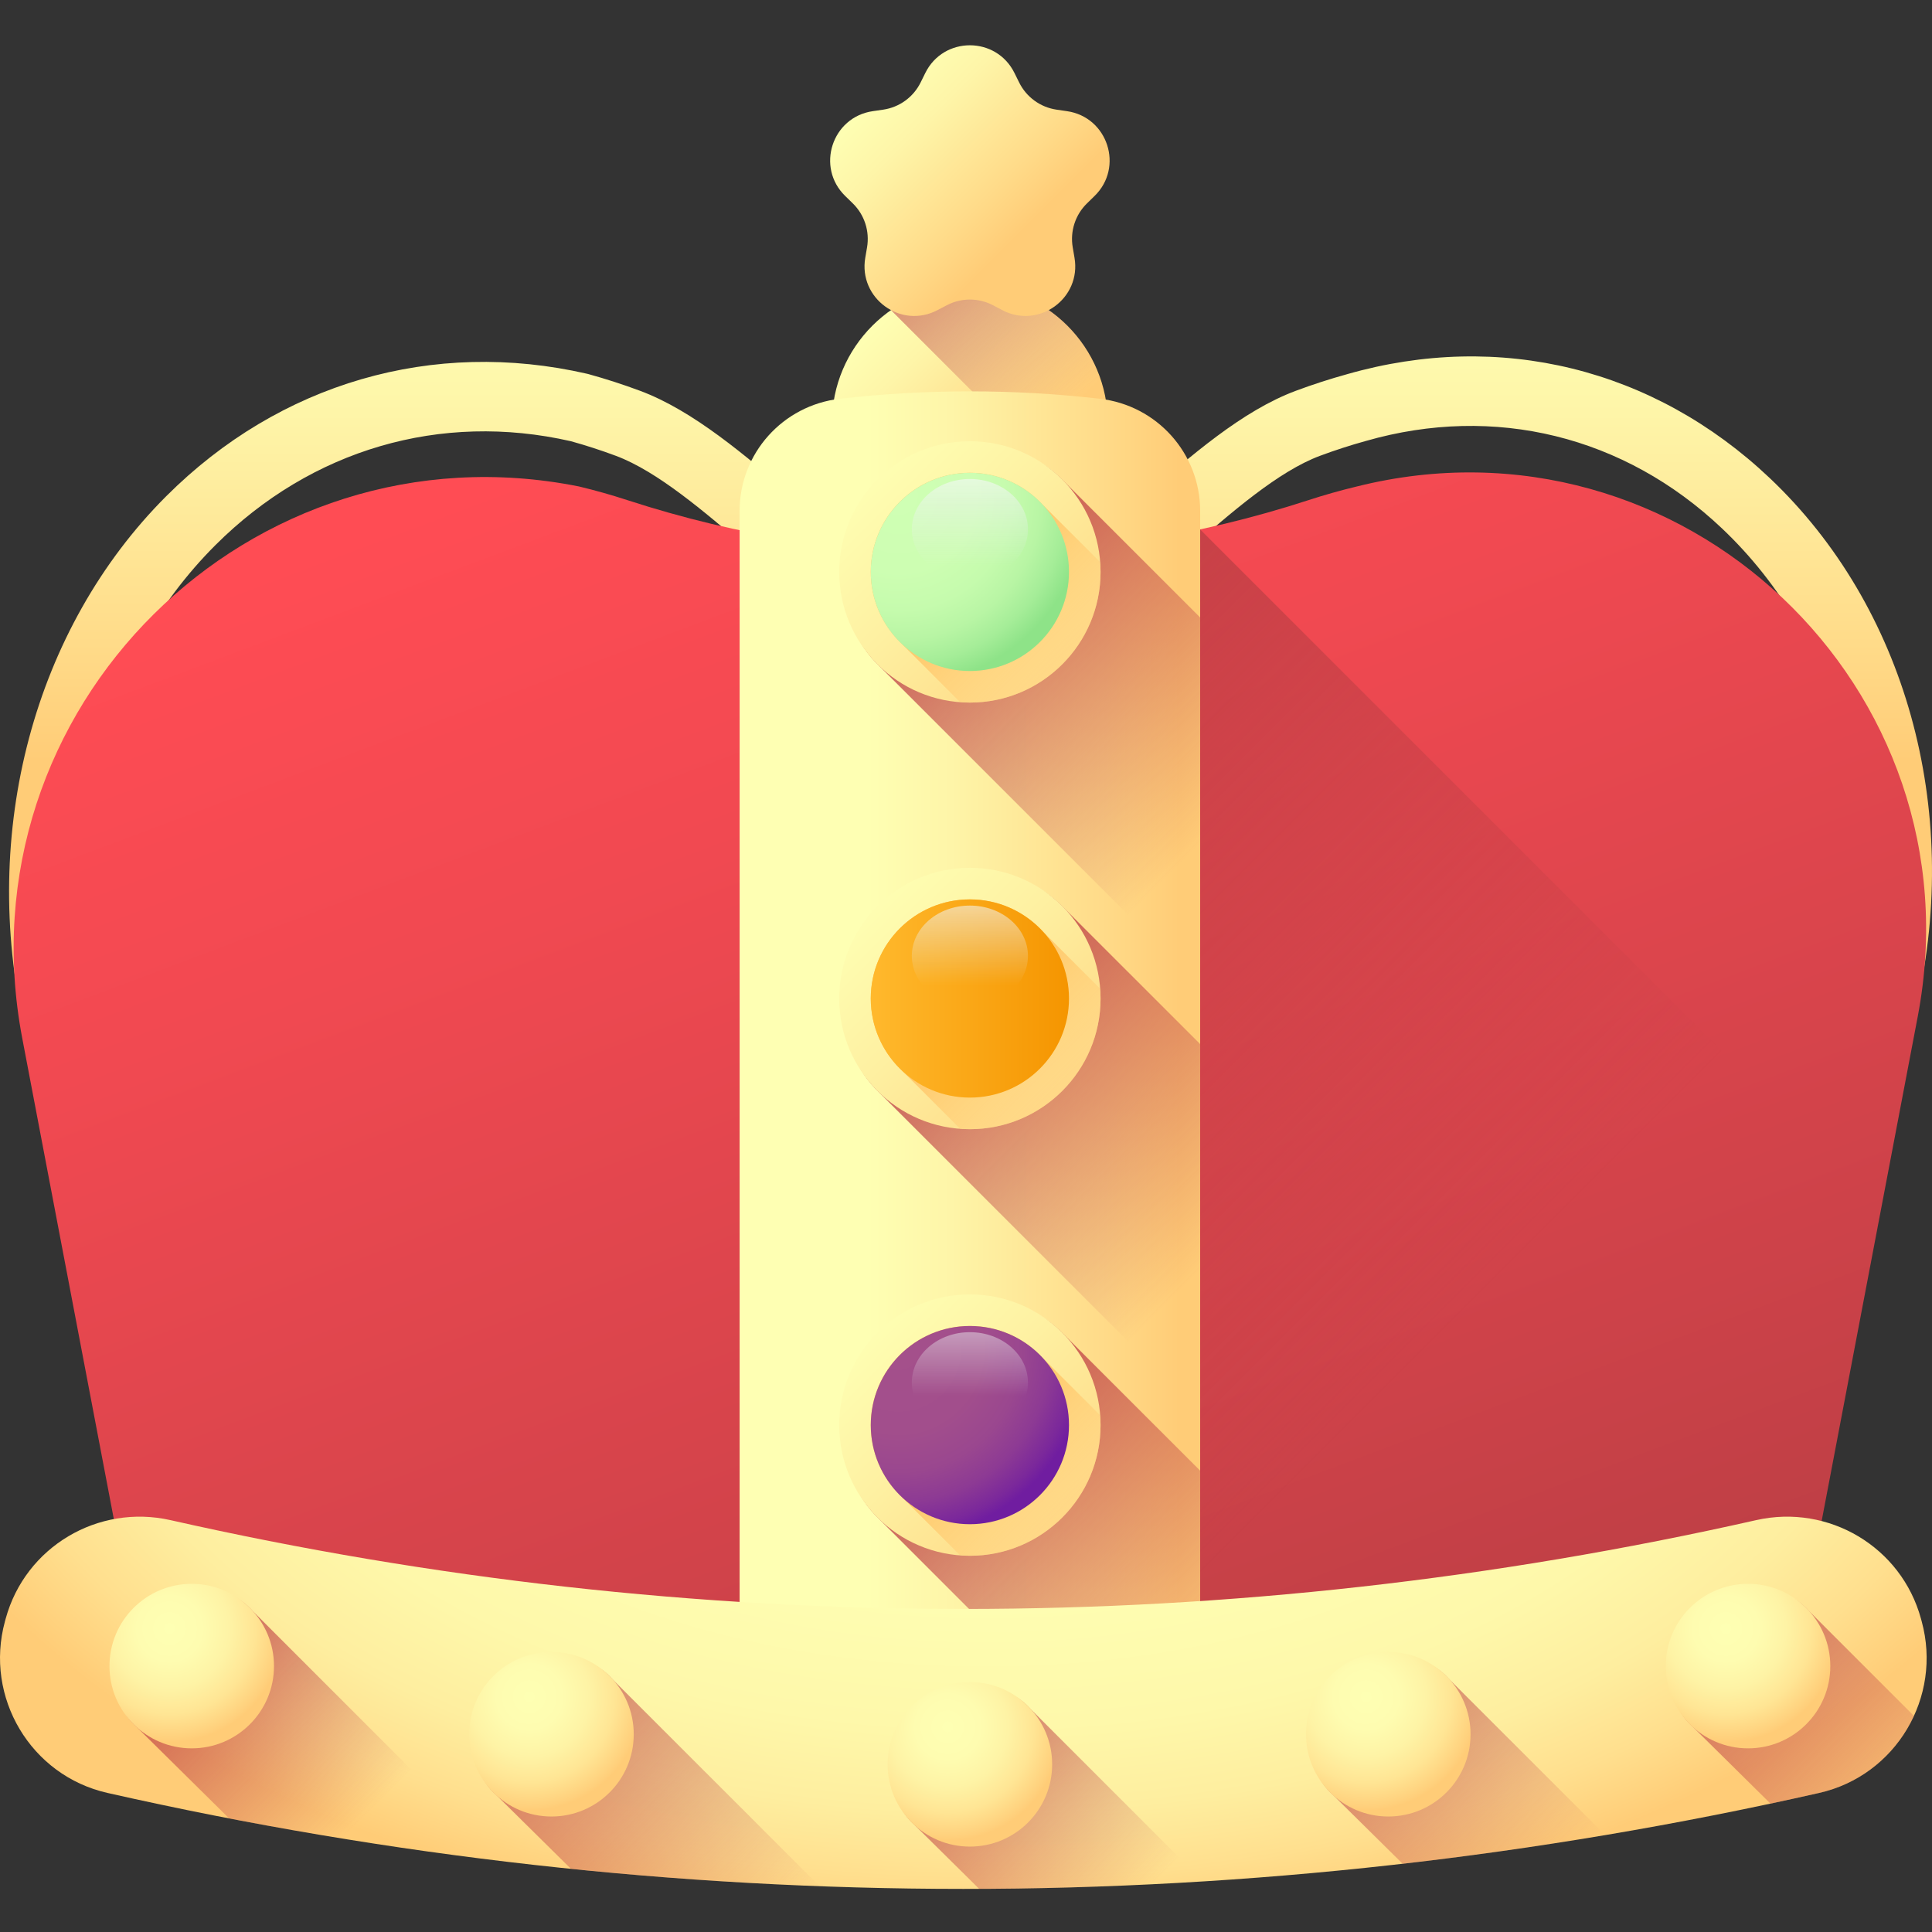 <svg height="512pt" viewBox="0 -12 512 512" width="512pt" xmlns="http://www.w3.org/2000/svg" xmlns:xlink="http://www.w3.org/1999/xlink"><rect x="0" y="-12" width="512" height="512" fill="#333333" stroke="none"/><linearGradient id="a"><stop offset="0" stop-color="#feffb3"/><stop offset=".271" stop-color="#fef5a8"/><stop offset=".752" stop-color="#ffdb89"/><stop offset="1" stop-color="#fc7"/></linearGradient><linearGradient id="b" gradientUnits="userSpaceOnUse" x1="257.202" x2="257.202" xlink:href="#a" y1="63.475" y2="189.816"/><linearGradient id="c" gradientUnits="userSpaceOnUse" x1="189.995" x2="325.956" y1="93.716" y2="454.947"><stop offset="0" stop-color="#ff4c54"/><stop offset=".279" stop-color="#f14951"/><stop offset=".803" stop-color="#cd4249"/><stop offset="1" stop-color="#be3f45"/></linearGradient><linearGradient id="d"><stop offset="0" stop-color="#be3f45" stop-opacity="0"/><stop offset="1" stop-color="#be3f45"/></linearGradient><linearGradient id="e" gradientUnits="userSpaceOnUse" x1="373.55" x2="206.374" xlink:href="#d" y1="351.151" y2="183.975"/><linearGradient id="f" gradientUnits="userSpaceOnUse" x1="231.029" x2="268.619" xlink:href="#a" y1="74.173" y2="111.763"/><linearGradient id="g" gradientUnits="userSpaceOnUse" x1="280.979" x2="222.387" xlink:href="#d" y1="97.032" y2="29.256"/><linearGradient id="h" gradientUnits="userSpaceOnUse" x1="229.608" x2="312.55" xlink:href="#a" y1="276.962" y2="276.962"/><linearGradient id="i" gradientUnits="userSpaceOnUse" x1="323.594" x2="240.434" xlink:href="#d" y1="432.236" y2="349.076"/><linearGradient id="j"><stop offset="0" stop-color="#feffb3"/><stop offset=".354" stop-color="#fef0a1"/><stop offset="1" stop-color="#fc7"/></linearGradient><linearGradient id="k" gradientUnits="userSpaceOnUse" x1="230.131" x2="297.589" xlink:href="#j" y1="338.756" y2="406.214"/><linearGradient id="l"><stop offset="0" stop-color="#ffe7a5" stop-opacity="0"/><stop offset="1" stop-color="#ffbf5c"/></linearGradient><linearGradient id="m" gradientUnits="userSpaceOnUse" x1="300.68" x2="253.612" xlink:href="#l" y1="409.304" y2="362.236"/><radialGradient id="n" cx="238.176" cy="345.549" gradientUnits="userSpaceOnUse" r="50.324"><stop offset="0" stop-color="#a4508b"/><stop offset=".439" stop-color="#a24e8c"/><stop offset=".646" stop-color="#9a478f"/><stop offset=".805" stop-color="#8d3a94"/><stop offset=".939" stop-color="#7b289b"/><stop offset="1" stop-color="#701da0"/></radialGradient><linearGradient id="o"><stop offset=".001" stop-color="#e7eeed" stop-opacity="0"/><stop offset=".429" stop-color="#eef3f2" stop-opacity=".427"/><stop offset="1" stop-color="#fff"/></linearGradient><linearGradient id="p" gradientUnits="userSpaceOnUse" x1="257.04" x2="257.04" xlink:href="#o" y1="357.918" y2="321.429"/><linearGradient id="q" gradientUnits="userSpaceOnUse" x1="323.594" x2="240.434" xlink:href="#d" y1="319.184" y2="236.023"/><linearGradient id="r" gradientUnits="userSpaceOnUse" x1="230.131" x2="297.589" xlink:href="#j" y1="225.702" y2="293.16"/><linearGradient id="s" gradientUnits="userSpaceOnUse" x1="300.68" x2="253.612" xlink:href="#l" y1="296.251" y2="249.183"/><linearGradient id="t" gradientUnits="userSpaceOnUse" x1="230.766" x2="283.293" y1="252.613" y2="252.613"><stop offset="0" stop-color="#ffb92d"/><stop offset="1" stop-color="#f59500"/></linearGradient><linearGradient id="u" gradientUnits="userSpaceOnUse" x1="257.04" x2="257.04" xlink:href="#o" y1="249.132" y2="212.643"/><linearGradient id="v" gradientUnits="userSpaceOnUse" x1="323.594" x2="240.434" xlink:href="#d" y1="206.131" y2="122.971"/><linearGradient id="w" gradientUnits="userSpaceOnUse" x1="230.131" x2="297.589" xlink:href="#j" y1="112.649" y2="180.107"/><linearGradient id="x" gradientUnits="userSpaceOnUse" x1="300.68" x2="253.612" xlink:href="#l" y1="183.198" y2="136.129"/><radialGradient id="y" cx="238.176" cy="119.442" gradientUnits="userSpaceOnUse" r="50.324"><stop offset="0" stop-color="#cfffb4"/><stop offset=".403" stop-color="#cdfeb2"/><stop offset=".601" stop-color="#c5fbad"/><stop offset=".756" stop-color="#b8f5a4"/><stop offset=".886" stop-color="#a5ed98"/><stop offset="1" stop-color="#8ee388"/></radialGradient><linearGradient id="z" gradientUnits="userSpaceOnUse" x1="257.04" x2="257.04" xlink:href="#o" y1="137.945" y2="101.456"/><radialGradient id="A" cx="260.239" cy="336.217" gradientTransform="matrix(1.004 0 0 .59 -0 127.516)" gradientUnits="userSpaceOnUse" r="299.065"><stop offset="0" stop-color="#feffb3"/><stop offset=".498" stop-color="#fefdb1"/><stop offset=".678" stop-color="#fef8aa"/><stop offset=".806" stop-color="#feee9f"/><stop offset=".908" stop-color="#ffdf8e"/><stop offset=".996" stop-color="#ffcd78"/><stop offset="1" stop-color="#fc7"/></radialGradient><linearGradient id="B" gradientUnits="userSpaceOnUse" x1="202.324" x2="107.063" xlink:href="#d" y1="503.769" y2="408.508"/><linearGradient id="C" gradientUnits="userSpaceOnUse" x1="93.718" x2="33.695" xlink:href="#d" y1="472.433" y2="412.41"/><linearGradient id="D" gradientUnits="userSpaceOnUse" x1="297.169" x2="231.267" xlink:href="#d" y1="495.699" y2="429.797"/><linearGradient id="E"><stop offset="0" stop-color="#feffb3"/><stop offset=".287" stop-color="#fefcb0"/><stop offset=".529" stop-color="#fef3a5"/><stop offset=".753" stop-color="#ffe594"/><stop offset=".966" stop-color="#ffd07c"/><stop offset="1" stop-color="#fc7"/></linearGradient><radialGradient id="F" cx="251.157" cy="445.624" gradientUnits="userSpaceOnUse" r="30.151" xlink:href="#E"/><radialGradient id="G" cx="140.276" cy="437.654" gradientUnits="userSpaceOnUse" r="30.151" xlink:href="#E"/><linearGradient id="H" gradientUnits="userSpaceOnUse" x1="409.829" x2="335.397" xlink:href="#d" y1="489.51" y2="415.077"/><radialGradient id="I" cx="362.039" cy="437.654" gradientUnits="userSpaceOnUse" r="30.151" xlink:href="#E"/><radialGradient id="J" cx="44.939" cy="419.59" gradientUnits="userSpaceOnUse" r="30.151" xlink:href="#E"/><linearGradient id="K" gradientUnits="userSpaceOnUse" x1="509.298" x2="433.62" xlink:href="#d" y1="475.578" y2="399.901"/><radialGradient id="L" cx="457.376" cy="419.59" gradientUnits="userSpaceOnUse" r="30.151" xlink:href="#E"/><linearGradient id="M" gradientUnits="userSpaceOnUse" x1="230.897" x2="268.678" xlink:href="#a" y1="13.814" y2="51.596"/><path d="m469.586 422.488h-426.062l-37.023-161.938c-11.883-51.996 2.52-106.059 37.594-141.09 30.016-29.984 70.66-41.789 111.504-32.406l.383.098c4.582 1.262 9.176 2.75 13.652 4.418 14.09 5.258 27.859 17.07 41.176 28.496 15.938 13.68 32.418 27.82 46.223 27.82 13.711 0 29.82-14.055 45.398-27.652 13.172-11.492 26.793-23.379 40.965-28.664 4.457-1.664 9.035-3.145 13.602-4.406 40.449-11.59 81.262-1.562 111.98 27.508 35.961 34.039 50.902 87.57 39 139.699zm-411.406-18.383h396.746l35.125-153.824c10.465-45.82-2.453-92.668-33.715-122.254-25.883-24.504-60.262-32.949-94.316-23.18l-.094.027c-4.062 1.121-8.137 2.441-12.109 3.922-11.031 4.113-23.367 14.879-35.301 25.293-18.129 15.82-36.879 32.18-57.484 32.18-20.609 0-39.719-16.395-58.195-32.254-12.098-10.375-24.602-21.109-35.629-25.219-3.91-1.457-7.918-2.762-11.918-3.867-34.484-7.863-68.809 2.172-94.203 27.539-30.637 30.598-43.152 78.105-32.66 123.984zm0 0" fill="url(#b)"/><path d="m359.586 116.918c-4.344 1.043-8.613 2.25-12.805 3.617-58.656 19.098-121.883 19.098-180.535 0-4.191-1.367-8.465-2.574-12.809-3.617-87.125-17.426-164.172 58.918-147.547 146.199l28.605 150.18h444.031l29.703-155.941c16.582-87.039-62.684-161.93-148.645-140.438zm0 0" fill="url(#c)"/><path d="m318.039 128.293-.004-.008c-16.395 3.539-33.02 5.652-49.691 6.328v278.684h210.184l19.926-104.594zm0 0" fill="url(#e)"/><path d="m293.586 100.172c0 20.191-16.367 36.559-36.555 36.559-20.191 0-36.559-16.367-36.559-36.559 0-20.188 16.367-36.555 36.559-36.555 20.188 0 36.555 16.367 36.555 36.555zm0 0" fill="url(#f)"/><path d="m286.996 121.07c4.141-5.922 6.59-13.117 6.59-20.895 0-20.191-16.367-36.559-36.559-36.559-7.777 0-14.973 2.449-20.895 6.59zm0 0" fill="url(#g)"/><path d="m318.055 123.395v336.875c-40.656 2.516-81.383 2.586-122.051.211v-337.086c0-15.223 11.438-27.98 26.574-29.719 11.301-1.301 22.797-1.961 34.453-1.961 11.652 0 23.152.66 34.449 1.961 15.137 1.738 26.574 14.5 26.574 29.719zm0 0" fill="url(#h)"/><path d="m318.055 377.746v97.891l-85-84.996c-6.555-6.312-8.652-13.145-8.652-22.961 0-19.141 15.504-34.637 34.637-34.637 9.816 0 16.645 2.102 22.957 8.656 0 0 21.164 21.156 36.059 36.047zm0 0" fill="url(#i)"/><path d="m291.66 365.664c0 19.129-15.504 34.633-34.629 34.633-19.129 0-34.633-15.504-34.633-34.633 0-19.125 15.504-34.633 34.633-34.633 19.125 0 34.629 15.508 34.629 34.633zm0 0" fill="url(#k)"/><path d="m291.66 365.664c0-.879-.066-1.742-.129-2.605l-15.559-15.559c-4.781-4.98-11.492-8.098-18.941-8.098-14.508 0-26.266 11.758-26.266 26.262 0 7.453 3.117 14.16 8.102 18.941l15.559 15.559c.863.066 1.723.133 2.605.133 19.125 0 34.629-15.504 34.629-34.633zm0 0" fill="url(#m)"/><path d="m283.293 365.664c0 14.504-11.758 26.266-26.262 26.266-14.508 0-26.266-11.762-26.266-26.266 0-14.504 11.758-26.262 26.266-26.262 14.504 0 26.262 11.758 26.262 26.262zm0 0" fill="url(#n)"/><path d="m272.418 354.367c0-7.359-6.891-13.324-15.387-13.324-8.5 0-15.387 5.965-15.387 13.324 0 7.359 6.887 13.324 15.387 13.324 8.496 0 15.387-5.965 15.387-13.324zm0 0" fill="url(#p)"/><path d="m318.055 264.691v97.891l-85-84.996c-6.555-6.312-8.652-13.141-8.652-22.957 0-19.145 15.504-34.637 34.637-34.637 9.816 0 16.645 2.098 22.957 8.656 0 0 21.164 21.152 36.059 36.043zm0 0" fill="url(#q)"/><path d="m291.66 252.613c0 19.125-15.504 34.633-34.629 34.633-19.129 0-34.633-15.508-34.633-34.633 0-19.129 15.504-34.633 34.633-34.633 19.125 0 34.629 15.504 34.629 34.633zm0 0" fill="url(#r)"/><path d="m291.66 252.613c0-.879-.066-1.742-.129-2.605l-15.559-15.559c-4.781-4.984-11.492-8.098-18.941-8.098-14.508 0-26.266 11.758-26.266 26.262 0 7.449 3.117 14.16 8.102 18.941l15.559 15.559c.863.062 1.723.133 2.605.133 19.125-.004 34.629-15.508 34.629-34.633zm0 0" fill="url(#s)"/><path d="m283.293 252.613c0 14.504-11.758 26.262-26.262 26.262-14.508 0-26.266-11.758-26.266-26.262 0-14.504 11.758-26.266 26.266-26.266 14.504 0 26.262 11.762 26.262 26.266zm0 0" fill="url(#t)"/><path d="m272.418 241.316c0-7.363-6.891-13.328-15.387-13.328-8.5 0-15.387 5.965-15.387 13.328 0 7.359 6.887 13.324 15.387 13.324 8.496 0 15.387-5.965 15.387-13.324zm0 0" fill="url(#u)"/><path d="m318.055 151.641v97.891l-85-84.996c-6.555-6.312-8.652-13.141-8.652-22.961 0-19.141 15.504-34.633 34.637-34.633 9.816 0 16.645 2.098 22.957 8.652 0 0 21.164 21.156 36.059 36.047zm0 0" fill="url(#v)"/><path d="m291.66 139.559c0 19.129-15.504 34.633-34.629 34.633-19.129 0-34.633-15.504-34.633-34.633 0-19.125 15.504-34.629 34.633-34.629 19.125 0 34.629 15.504 34.629 34.629zm0 0" fill="url(#w)"/><path d="m291.66 139.559c0-.879-.066-1.742-.129-2.602l-15.559-15.559c-4.781-4.984-11.492-8.102-18.941-8.102-14.508 0-26.266 11.758-26.266 26.266 0 7.449 3.117 14.16 8.102 18.938l15.559 15.562c.863.062 1.723.129 2.605.129 19.125 0 34.629-15.504 34.629-34.633zm0 0" fill="url(#x)"/><path d="m283.293 139.559c0 14.508-11.758 26.266-26.262 26.266-14.508 0-26.266-11.758-26.266-26.266 0-14.504 11.758-26.262 26.266-26.262 14.504 0 26.262 11.758 26.262 26.262zm0 0" fill="url(#y)"/><path d="m272.418 128.262c0-7.359-6.891-13.324-15.387-13.324-8.5 0-15.387 5.965-15.387 13.324s6.887 13.328 15.387 13.328c8.496 0 15.387-5.969 15.387-13.328zm0 0" fill="url(#z)"/><path d="m509.266 417.668c-.066-.238-.133-.477-.195-.715-5.199-19.004-24.445-30.438-43.664-26.102-139.059 31.383-281.18 31.383-420.234 0-19.219-4.336-38.465 7.098-43.664 26.102-.062.238-.129.477-.195.715-5.504 20.125 6.82 40.883 27.176 45.48 149.992 33.91 303.609 33.91 453.605 0 20.352-4.598 32.68-25.355 27.172-45.48zm0 0" fill="url(#A)"/><path d="m217.172 487.859c-21.977-.809-43.938-2.34-65.863-4.598l-19.699-19.461c-4.449-3.984-5.258-7.762-5.258-14.195 0-12.047 9.754-21.805 21.805-21.805 6.445 0 10.211.801 14.207 5.262zm0 0" fill="url(#B)"/><path d="m133.277 481.254c-24.242-2.906-48.434-6.691-72.543-11.348l-24.465-24.172c-4.449-3.984-5.246-7.758-5.246-14.195 0-12.047 9.754-21.801 21.789-21.801 6.449 0 10.227.809 14.223 5.258zm0 0" fill="url(#C)"/><path d="m318.812 486.598c-19.77 1.238-39.539 1.898-59.32 1.973l-17-16.805c-4.449-3.984-5.258-7.758-5.258-14.195 0-12.047 9.754-21.805 21.805-21.805 6.445 0 10.211.812 14.207 5.262zm0 0" fill="url(#D)"/><path d="m278.832 455.566c0 12.039-9.762 21.801-21.801 21.801-12.043 0-21.801-9.762-21.801-21.801 0-12.043 9.758-21.801 21.801-21.801 12.039 0 21.801 9.758 21.801 21.801zm0 0" fill="url(#F)"/><path d="m167.949 447.594c0 12.043-9.762 21.801-21.801 21.801-12.039 0-21.801-9.758-21.801-21.801 0-12.039 9.762-21.801 21.801-21.801 12.039 0 21.801 9.762 21.801 21.801zm0 0" fill="url(#G)"/><path d="m425.395 474.328c-17.859 3.004-35.754 5.539-53.684 7.586l-18.336-18.113c-4.449-3.984-5.262-7.762-5.262-14.195 0-12.047 9.758-21.805 21.805-21.805 6.449 0 10.211.801 14.207 5.262zm0 0" fill="url(#H)"/><path d="m389.711 447.594c0 12.043-9.758 21.801-21.801 21.801-12.039 0-21.801-9.758-21.801-21.801 0-12.039 9.762-21.801 21.801-21.801 12.043 0 21.801 9.762 21.801 21.801zm0 0" fill="url(#I)"/><path d="m72.613 429.531c0 12.039-9.762 21.801-21.801 21.801-12.043 0-21.801-9.762-21.801-21.801s9.758-21.801 21.801-21.801c12.039 0 21.801 9.762 21.801 21.801zm0 0" fill="url(#J)"/><path d="m507.203 442.73c-4.57 9.98-13.543 17.809-25.113 20.422-4.289.965-8.59 1.91-12.891 2.828l-20.492-20.246c-4.449-3.984-5.25-7.758-5.25-14.195 0-12.047 9.758-21.801 21.793-21.801 6.457 0 10.223.809 14.219 5.258zm0 0" fill="url(#K)"/><path d="m485.051 429.531c0 12.039-9.762 21.801-21.801 21.801-12.043 0-21.805-9.762-21.805-21.801s9.762-21.801 21.805-21.801c12.039 0 21.801 9.762 21.801 21.801zm0 0" fill="url(#L)"/><path d="m268.848 7.348 1.234 2.5c1.922 3.891 5.629 6.586 9.922 7.211l2.762.402c10.812 1.57 15.125 14.852 7.305 22.477l-1.996 1.949c-3.105 3.027-4.523 7.391-3.789 11.664l.469 2.75c1.848 10.766-9.453 18.977-19.121 13.895l-2.469-1.297c-3.84-2.02-8.426-2.02-12.266 0l-2.473 1.297c-9.668 5.082-20.969-3.129-19.121-13.895l.473-2.75c.73-4.273-.684-8.637-3.789-11.664l-2-1.949c-7.82-7.625-3.504-20.906 7.305-22.477l2.762-.402c4.293-.625 8.004-3.32 9.922-7.211l1.234-2.5c4.836-9.797 18.801-9.797 23.637 0zm0 0" fill="url(#M)"/></svg>